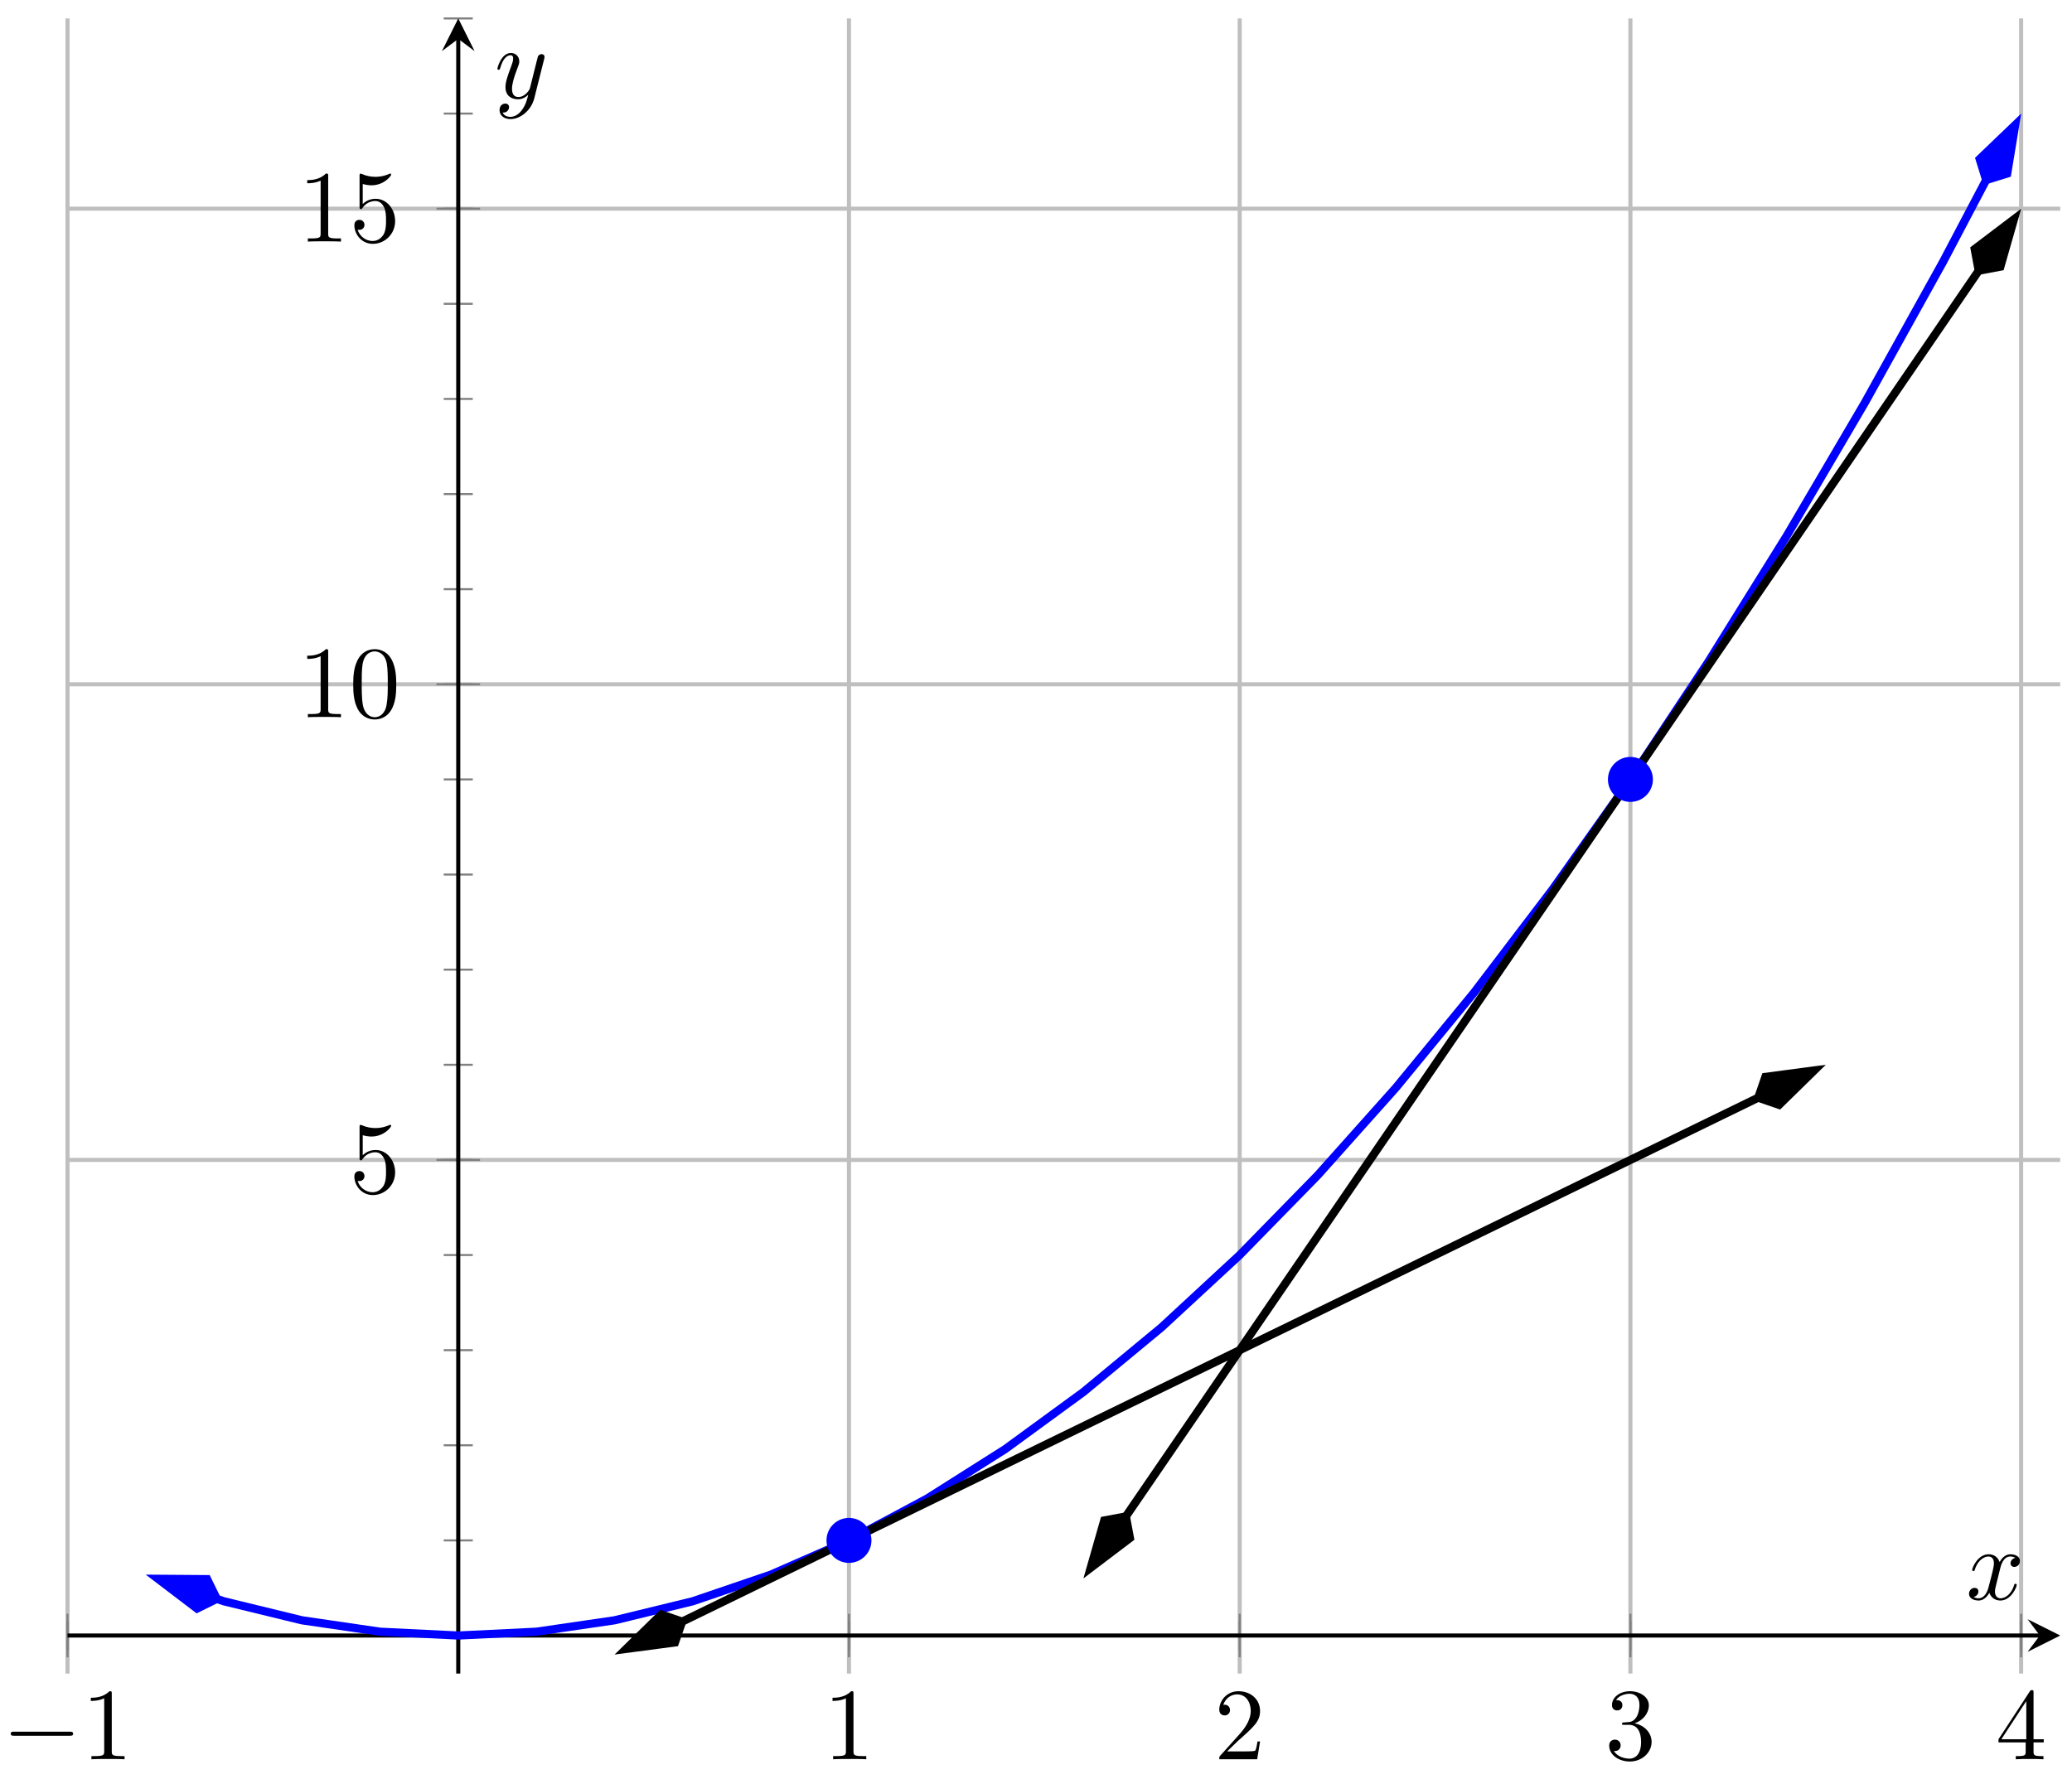 <svg xmlns="http://www.w3.org/2000/svg" xmlns:xlink="http://www.w3.org/1999/xlink" xmlns:inkscape="http://www.inkscape.org/namespaces/inkscape" version="1.1" width="202" height="174" viewBox="0 0 202 174">
<defs>
<path id="font_1_1" d="M.659 .23C.676 .23 .694 .23 .694 .25 .694 .27 .676 .27 .659 .27H.118C.101 .27 .083 .27 .083 .25 .083 .23 .101 .23 .118 .23H.659Z"/>
<path id="font_2_2" d="M.294 .64C.294 .664 .294 .666 .271 .666 .209 .602 .121 .602 .089 .602V.571C.109 .571 .168 .571 .22 .597V.079C.22 .043 .217 .031 .127 .031H.095V0C.13 .003 .217 .003 .257 .003 .297 .003 .384 .003 .419 0V.031H.387C.297 .031 .294 .042 .294 .079V.64Z"/>
<path id="font_2_3" d="M.127 .077 .233 .18C.389 .318 .449 .372 .449 .472 .449 .586 .359 .666 .237 .666 .124 .666 .05 .574 .05 .485 .05 .429 .1 .429 .103 .429 .12 .429 .155 .441 .155 .482 .155 .508 .137 .534 .102 .534 .094 .534 .092 .534 .089 .533 .112 .598 .166 .635 .224 .635 .315 .635 .358 .554 .358 .472 .358 .392 .308 .313 .253 .251L.061 .037C.05 .026 .05 .024 .05 0H.421L.449 .174H.424C.419 .144 .412 .1 .402 .085 .395 .077 .329 .077 .307 .077H.127Z"/>
<path id="font_2_4" d="M.29 .352C.372 .379 .43 .449 .43 .528 .43 .61 .342 .666 .246 .666 .145 .666 .069 .606 .069 .53 .069 .497 .091 .478 .12 .478 .151 .478 .171 .5 .171 .529 .171 .579 .124 .579 .109 .579 .14 .628 .206 .641 .242 .641 .283 .641 .338 .619 .338 .529 .338 .517 .336 .459 .31 .415 .28 .367 .246 .364 .221 .363 .213 .362 .189 .36 .182 .36 .174 .359 .167 .358 .167 .348 .167 .337 .174 .337 .191 .337H.235C.317 .337 .354 .269 .354 .17 .354 .034 .285 .006 .241 .006 .198 .006 .123 .022 .088 .081 .123 .076 .154 .098 .154 .136 .154 .172 .127 .192 .098 .192 .074 .192 .042 .178 .042 .134 .042 .043 .135-.022 .244-.022 .366-.022 .457 .068 .457 .17 .457 .253 .394 .331 .29 .352Z"/>
<path id="font_2_5" d="M.294 .165V.078C.294 .042 .292 .031 .218 .031H.197V0C.238 .003 .29 .003 .332 .003 .374 .003 .427 .003 .468 0V.031H.447C.373 .031 .371 .042 .371 .078V.165H.471V.196H.371V.651C.371 .671 .371 .677 .355 .677 .346 .677 .343 .677 .335 .665L.028 .196V.165H.294M.3 .196H.056L.3 .569V.196Z"/>
<path id="font_2_6" d="M.449 .2C.449 .319 .367 .419 .259 .419 .211 .419 .168 .403 .132 .368V.564C.152 .558 .185 .551 .217 .551 .34 .551 .41 .642 .41 .655 .41 .661 .407 .666 .4 .666 .399 .666 .397 .666 .392 .663 .372 .654 .323 .634 .256 .634 .216 .634 .17 .641 .123 .662 .115 .665 .113 .665 .111 .665 .101 .665 .101 .657 .101 .641V.344C.101 .326 .101 .318 .115 .318 .122 .318 .124 .321 .128 .327 .139 .343 .176 .397 .257 .397 .309 .397 .334 .351 .342 .333 .358 .296 .36 .257 .36 .207 .36 .172 .36 .112 .336 .07 .312 .031 .275 .006 .229 .006 .156 .006 .099 .058 .082 .117 .085 .116 .088 .115 .099 .115 .132 .115 .149 .14 .149 .164 .149 .188 .132 .213 .099 .213 .085 .213 .05 .206 .05 .16 .05 .074 .119-.022 .231-.022 .347-.022 .449 .073 .449 .2Z"/>
<path id="font_2_1" d="M.46 .32C.46 .4 .455 .48 .42 .554 .374 .65 .292 .666 .25 .666 .19 .666 .117 .64 .076 .547 .044 .478 .039 .4 .039 .32 .039 .245 .043 .155 .084 .079 .127-.002 .2-.022 .249-.022 .303-.022 .379-.001 .423 .094 .455 .163 .46 .241 .46 .32M.249-0C.21-0 .151 .025 .133 .121 .122 .181 .122 .273 .122 .332 .122 .396 .122 .462 .13 .516 .149 .635 .224 .644 .249 .644 .282 .644 .348 .626 .367 .527 .377 .471 .377 .395 .377 .332 .377 .257 .377 .189 .366 .125 .351 .03 .294-0 .249-0Z"/>
<clipPath id="clip_3">
<path transform="matrix(1,0,0,-1,6.583,163.194)" d="M0 0H194.267V161.396H0Z"/>
</clipPath>
<path id="font_4_1" d="M.334 .302C.34 .328 .363 .42 .433 .42 .438 .42 .462 .42 .483 .407 .455 .402 .435 .377 .435 .353 .435 .337 .446 .318 .473 .318 .495 .318 .527 .336 .527 .376 .527 .428 .468 .442 .434 .442 .376 .442 .341 .389 .329 .366 .304 .432 .25 .442 .221 .442 .117 .442 .06 .313 .06 .288 .06 .278 .07 .278 .072 .278 .08 .278 .083 .28 .085 .289 .119 .395 .185 .42 .219 .42 .238 .42 .273 .411 .273 .353 .273 .322 .256 .255 .219 .115 .203 .053 .168 .011 .124 .011 .118 .011 .095 .011 .074 .024 .099 .029 .121 .05 .121 .078 .121 .105 .099 .113 .084 .113 .054 .113 .029 .087 .029 .055 .029 .009 .079-.011 .123-.011 .189-.011 .225 .059 .228 .065 .24 .028 .276-.011 .336-.011 .439-.011 .496 .118 .496 .143 .496 .153 .487 .153 .484 .153 .475 .153 .473 .149 .471 .142 .438 .035 .37 .011 .338 .011 .299 .011 .283 .043 .283 .077 .283 .099 .289 .121 .3 .165L.334 .302Z"/>
<path id="font_4_2" d="M.486 .381C.49 .395 .49 .397 .49 .404 .49 .422 .476 .431 .461 .431 .451 .431 .435 .425 .426 .41 .424 .405 .416 .374 .412 .356 .405 .33 .398 .303 .392 .276L.347 .096C.343 .081 .3 .011 .234 .011 .183 .011 .172 .055 .172 .092 .172 .138 .189 .2 .223 .288 .239 .329 .243 .34 .243 .36 .243 .405 .211 .442 .161 .442 .066 .442 .029 .297 .029 .288 .029 .278 .039 .278 .041 .278 .051 .278 .052 .28 .057 .296 .084 .39 .124 .42 .158 .42 .166 .42 .183 .42 .183 .388 .183 .363 .173 .337 .166 .318 .126 .212 .108 .155 .108 .108 .108 .019 .171-.011 .23-.011 .269-.011 .303 .006 .331 .034 .318-.018 .306-.067 .266-.12 .24-.154 .202-.183 .156-.183 .142-.183 .097-.18 .08-.141 .096-.141 .109-.141 .123-.129 .133-.12 .143-.107 .143-.088 .143-.057 .116-.053 .106-.053 .083-.053 .05-.069 .05-.118 .05-.168 .094-.205 .156-.205 .259-.205 .362-.114 .39-.001L.486 .381Z"/>
</defs>
<path transform="matrix(1,0,0,-1,6.583,163.194)" stroke-width=".399" stroke-linecap="butt" stroke-miterlimit="10" stroke-linejoin="miter" fill="none" stroke="#bfbfbf" d="M0 0V161.396M76.183 0V161.396M114.275 0V161.396M152.366 0V161.396M190.458 0V161.396"/>
<path transform="matrix(1,0,0,-1,6.583,163.194)" stroke-width=".399" stroke-linecap="butt" stroke-miterlimit="10" stroke-linejoin="miter" fill="none" stroke="#bfbfbf" d="M0 50.088H194.267M0 96.467H194.267M0 142.845H194.267"/>
<path transform="matrix(1,0,0,-1,6.583,163.194)" stroke-width=".199" stroke-linecap="butt" stroke-miterlimit="10" stroke-linejoin="miter" fill="none" stroke="#7f807f" d="M0 2.293V5.128M38.092 2.293V5.128M76.183 2.293V5.128M114.275 2.293V5.128M152.366 2.293V5.128M190.458 2.293V5.128"/>
<path transform="matrix(1,0,0,-1,6.583,163.194)" stroke-width=".199" stroke-linecap="butt" stroke-miterlimit="10" stroke-linejoin="miter" fill="none" stroke="#7f807f" d="M0 1.584V5.836M76.183 1.584V5.836M114.275 1.584V5.836M152.366 1.584V5.836M190.458 1.584V5.836"/>
<path transform="matrix(1,0,0,-1,6.583,163.194)" stroke-width=".199" stroke-linecap="butt" stroke-miterlimit="10" stroke-linejoin="miter" fill="none" stroke="#7f807f" d="M36.674 3.71H39.509M36.674 12.986H39.509M36.674 22.262H39.509M36.674 31.537H39.509M36.674 40.813H39.509M36.674 50.088H39.509M36.674 59.364H39.509M36.674 68.64H39.509M36.674 77.915H39.509M36.674 87.191H39.509M36.674 96.467H39.509M36.674 105.742H39.509M36.674 115.018H39.509M36.674 124.294H39.509M36.674 133.569H39.509M36.674 142.845H39.509M36.674 152.12H39.509M36.674 161.396H39.509"/>
<path transform="matrix(1,0,0,-1,6.583,163.194)" stroke-width=".199" stroke-linecap="butt" stroke-miterlimit="10" stroke-linejoin="miter" fill="none" stroke="#7f807f" d="M35.966 50.088H40.218M35.966 96.467H40.218M35.966 142.845H40.218"/>
<path transform="matrix(1,0,0,-1,6.583,163.194)" stroke-width=".399" stroke-linecap="butt" stroke-miterlimit="10" stroke-linejoin="miter" fill="none" stroke="#000000" d="M0 3.71H192.275"/>
<path transform="matrix(1,0,0,-1,198.863,159.484)" d="M1.993 0-1.196 1.594 0 0-1.196-1.594"/>
<path transform="matrix(1,0,0,-1,6.583,163.194)" stroke-width=".399" stroke-linecap="butt" stroke-miterlimit="10" stroke-linejoin="miter" fill="none" stroke="#000000" d="M38.092 0V159.404"/>
<path transform="matrix(0,-1,-1,-0,44.676,3.79)" d="M1.993 0-1.196 1.594 0 0-1.196-1.594"/>
<use data-text="&#x2212;" xlink:href="#font_1_1" transform="matrix(9.963,0,0,-9.963,.218,171.55)"/>
<use data-text="1" xlink:href="#font_2_2" transform="matrix(9.963,0,0,-9.963,7.967,171.55)"/>
<use data-text="1" xlink:href="#font_2_2" transform="matrix(9.963,0,0,-9.963,80.277,171.55)"/>
<use data-text="2" xlink:href="#font_2_3" transform="matrix(9.963,0,0,-9.963,118.37,171.55)"/>
<use data-text="3" xlink:href="#font_2_4" transform="matrix(9.963,0,0,-9.963,156.463,171.55)"/>
<use data-text="4" xlink:href="#font_2_5" transform="matrix(9.963,0,0,-9.963,194.555,171.55)"/>
<use data-text="5" xlink:href="#font_2_6" transform="matrix(9.963,0,0,-9.963,34.048,116.316)"/>
<use data-text="1" xlink:href="#font_2_2" transform="matrix(9.963,0,0,-9.963,29.066,69.938)"/>
<use data-text="0" xlink:href="#font_2_1" transform="matrix(9.963,0,0,-9.963,34.048,69.938)"/>
<use data-text="1" xlink:href="#font_2_2" transform="matrix(9.963,0,0,-9.963,29.066,23.559)"/>
<use data-text="5" xlink:href="#font_2_6" transform="matrix(9.963,0,0,-9.963,34.048,23.559)"/>
<g clip-path="url(#clip_3)">
<path transform="matrix(1,0,0,-1,6.583,163.194)" stroke-width=".797" stroke-linecap="butt" stroke-miterlimit="10" stroke-linejoin="miter" fill="none" stroke="#0000ff" d="M14.553 7.283 15.237 7.049 22.855 5.194 30.473 4.081 38.092 3.71 45.71 4.081 53.328 5.194 60.947 7.049 68.565 9.647 76.183 12.986 83.802 17.067 91.42 21.89 99.038 27.456 106.656 33.763 114.275 40.813 121.893 48.604 129.511 57.138 137.13 66.414 144.748 76.431 152.366 87.191 159.985 98.693 167.603 110.937 175.221 123.923 182.84 137.65 187.045 145.637"/>
<path transform="matrix(-.946,-.323,-.323,.946,21.67,156.093)" d="M6.63 0 2.08 1.517 .564 0 2.08-1.517Z" fill="#0000ff"/>
<path transform="matrix(-.946,-.323,-.323,.946,21.67,156.093)" stroke-width=".797" stroke-linecap="butt" stroke-miterlimit="10" stroke-linejoin="miter" fill="none" stroke="#0000ff" d="M6.63 0 2.08 1.517 .564 0 2.08-1.517Z"/>
<path transform="matrix(.466,-.885,-.885,-.466,193.371,18.055)" d="M6.63 0 2.08 1.517 .564 0 2.08-1.517Z" fill="#0000ff"/>
<path transform="matrix(.466,-.885,-.885,-.466,193.371,18.055)" stroke-width=".797" stroke-linecap="butt" stroke-miterlimit="10" stroke-linejoin="miter" fill="none" stroke="#0000ff" d="M6.63 0 2.08 1.517 .564 0 2.08-1.517Z"/>
<path transform="matrix(1,0,0,-1,6.583,163.194)" stroke-width=".797" stroke-linecap="butt" stroke-miterlimit="10" stroke-linejoin="miter" fill="none" stroke="#000000" d="M59.915 5.063 58.248 4.251 63.169 6.647 68.089 9.044 73.009 11.44 77.929 13.836 82.849 16.232 87.769 18.628 92.689 21.025 97.609 23.421 102.53 25.817 107.45 28.213 112.37 30.609 117.29 33.006 122.21 35.402 127.13 37.798 132.05 40.194 136.971 42.59 141.891 44.987 146.811 47.383 151.731 49.779 156.651 52.175 161.571 54.571 166.491 56.968 164.824 56.156"/>
<path transform="matrix(-.899,.438,.438,.899,67.007,157.884)" d="M6.63 0 2.08 1.517 .564 0 2.08-1.517Z"/>
<path transform="matrix(-.899,.438,.438,.899,67.007,157.884)" stroke-width=".797" stroke-linecap="butt" stroke-miterlimit="10" stroke-linejoin="miter" fill="none" stroke="#000000" d="M6.63 0 2.08 1.517 .564 0 2.08-1.517Z"/>
<path transform="matrix(.899,-.438,-.438,-.899,170.906,107.285)" d="M6.63 0 2.08 1.517 .564 0 2.08-1.517Z"/>
<path transform="matrix(.899,-.438,-.438,-.899,170.906,107.285)" stroke-width=".797" stroke-linecap="butt" stroke-miterlimit="10" stroke-linejoin="miter" fill="none" stroke="#000000" d="M6.63 0 2.08 1.517 .564 0 2.08-1.517Z"/>
<path transform="matrix(1,0,0,-1,6.583,163.194)" stroke-width=".797" stroke-linecap="butt" stroke-miterlimit="10" stroke-linejoin="miter" fill="none" stroke="#000000" d="M103.176 15.322 102.847 14.841 106.656 20.406 110.466 25.972 114.275 31.537 118.084 37.103 121.893 42.668 125.702 48.233 129.511 53.799 133.321 59.364 137.13 64.929 140.939 70.495 144.748 76.06 148.557 81.626 152.366 87.191 156.176 92.756 159.985 98.322 163.794 103.887 167.603 109.453 171.412 115.018 175.221 120.583 179.03 126.149 182.84 131.714 186.649 137.279 186.32 136.799"/>
<path transform="matrix(-.565,.825,.825,.565,110.08,147.407)" d="M6.63 0 2.08 1.517 .564 0 2.08-1.517Z"/>
<path transform="matrix(-.565,.825,.825,.565,110.08,147.407)" stroke-width=".797" stroke-linecap="butt" stroke-miterlimit="10" stroke-linejoin="miter" fill="none" stroke="#000000" d="M6.63 0 2.08 1.517 .564 0 2.08-1.517Z"/>
<path transform="matrix(.565,-.825,-.825,-.565,192.59,26.86)" d="M6.63 0 2.08 1.517 .564 0 2.08-1.517Z"/>
<path transform="matrix(.565,-.825,-.825,-.565,192.59,26.86)" stroke-width=".797" stroke-linecap="butt" stroke-miterlimit="10" stroke-linejoin="miter" fill="none" stroke="#000000" d="M6.63 0 2.08 1.517 .564 0 2.08-1.517Z"/>
</g>
<path transform="matrix(1,0,0,-1,6.583,163.194)" d="M78.176 12.986C78.176 14.086 77.284 14.978 76.183 14.978 75.083 14.978 74.191 14.086 74.191 12.986 74.191 11.885 75.083 10.993 76.183 10.993 77.284 10.993 78.176 11.885 78.176 12.986ZM76.183 12.986" fill="#0000ff"/>
<path transform="matrix(1,0,0,-1,6.583,163.194)" stroke-width=".399" stroke-linecap="butt" stroke-miterlimit="10" stroke-linejoin="miter" fill="none" stroke="#0000ff" d="M78.176 12.986C78.176 14.086 77.284 14.978 76.183 14.978 75.083 14.978 74.191 14.086 74.191 12.986 74.191 11.885 75.083 10.993 76.183 10.993 77.284 10.993 78.176 11.885 78.176 12.986ZM76.183 12.986"/>
<path transform="matrix(1,0,0,-1,6.583,163.194)" d="M154.359 87.191C154.359 88.291 153.467 89.184 152.366 89.184 151.266 89.184 150.374 88.291 150.374 87.191 150.374 86.091 151.266 85.198 152.366 85.198 153.467 85.198 154.359 86.091 154.359 87.191ZM152.366 87.191" fill="#0000ff"/>
<path transform="matrix(1,0,0,-1,6.583,163.194)" stroke-width=".399" stroke-linecap="butt" stroke-miterlimit="10" stroke-linejoin="miter" fill="none" stroke="#0000ff" d="M154.359 87.191C154.359 88.291 153.467 89.184 152.366 89.184 151.266 89.184 150.374 88.291 150.374 87.191 150.374 86.091 151.266 85.198 152.366 85.198 153.467 85.198 154.359 86.091 154.359 87.191ZM152.366 87.191"/>
<path transform="matrix(1,0,0,-1,6.583,163.194)" d="" fill="#0000ff"/>
<path transform="matrix(1,0,0,-1,6.583,163.194)" stroke-width=".399" stroke-linecap="butt" stroke-miterlimit="10" stroke-linejoin="miter" fill="none" stroke="#0000ff" d=""/>
<use data-text="x" xlink:href="#font_4_1" transform="matrix(9.963,0,0,-9.963,191.67,155.963)"/>
<use data-text="y" xlink:href="#font_4_2" transform="matrix(9.963,0,0,-9.963,48.203,9.572)"/>
</svg>
